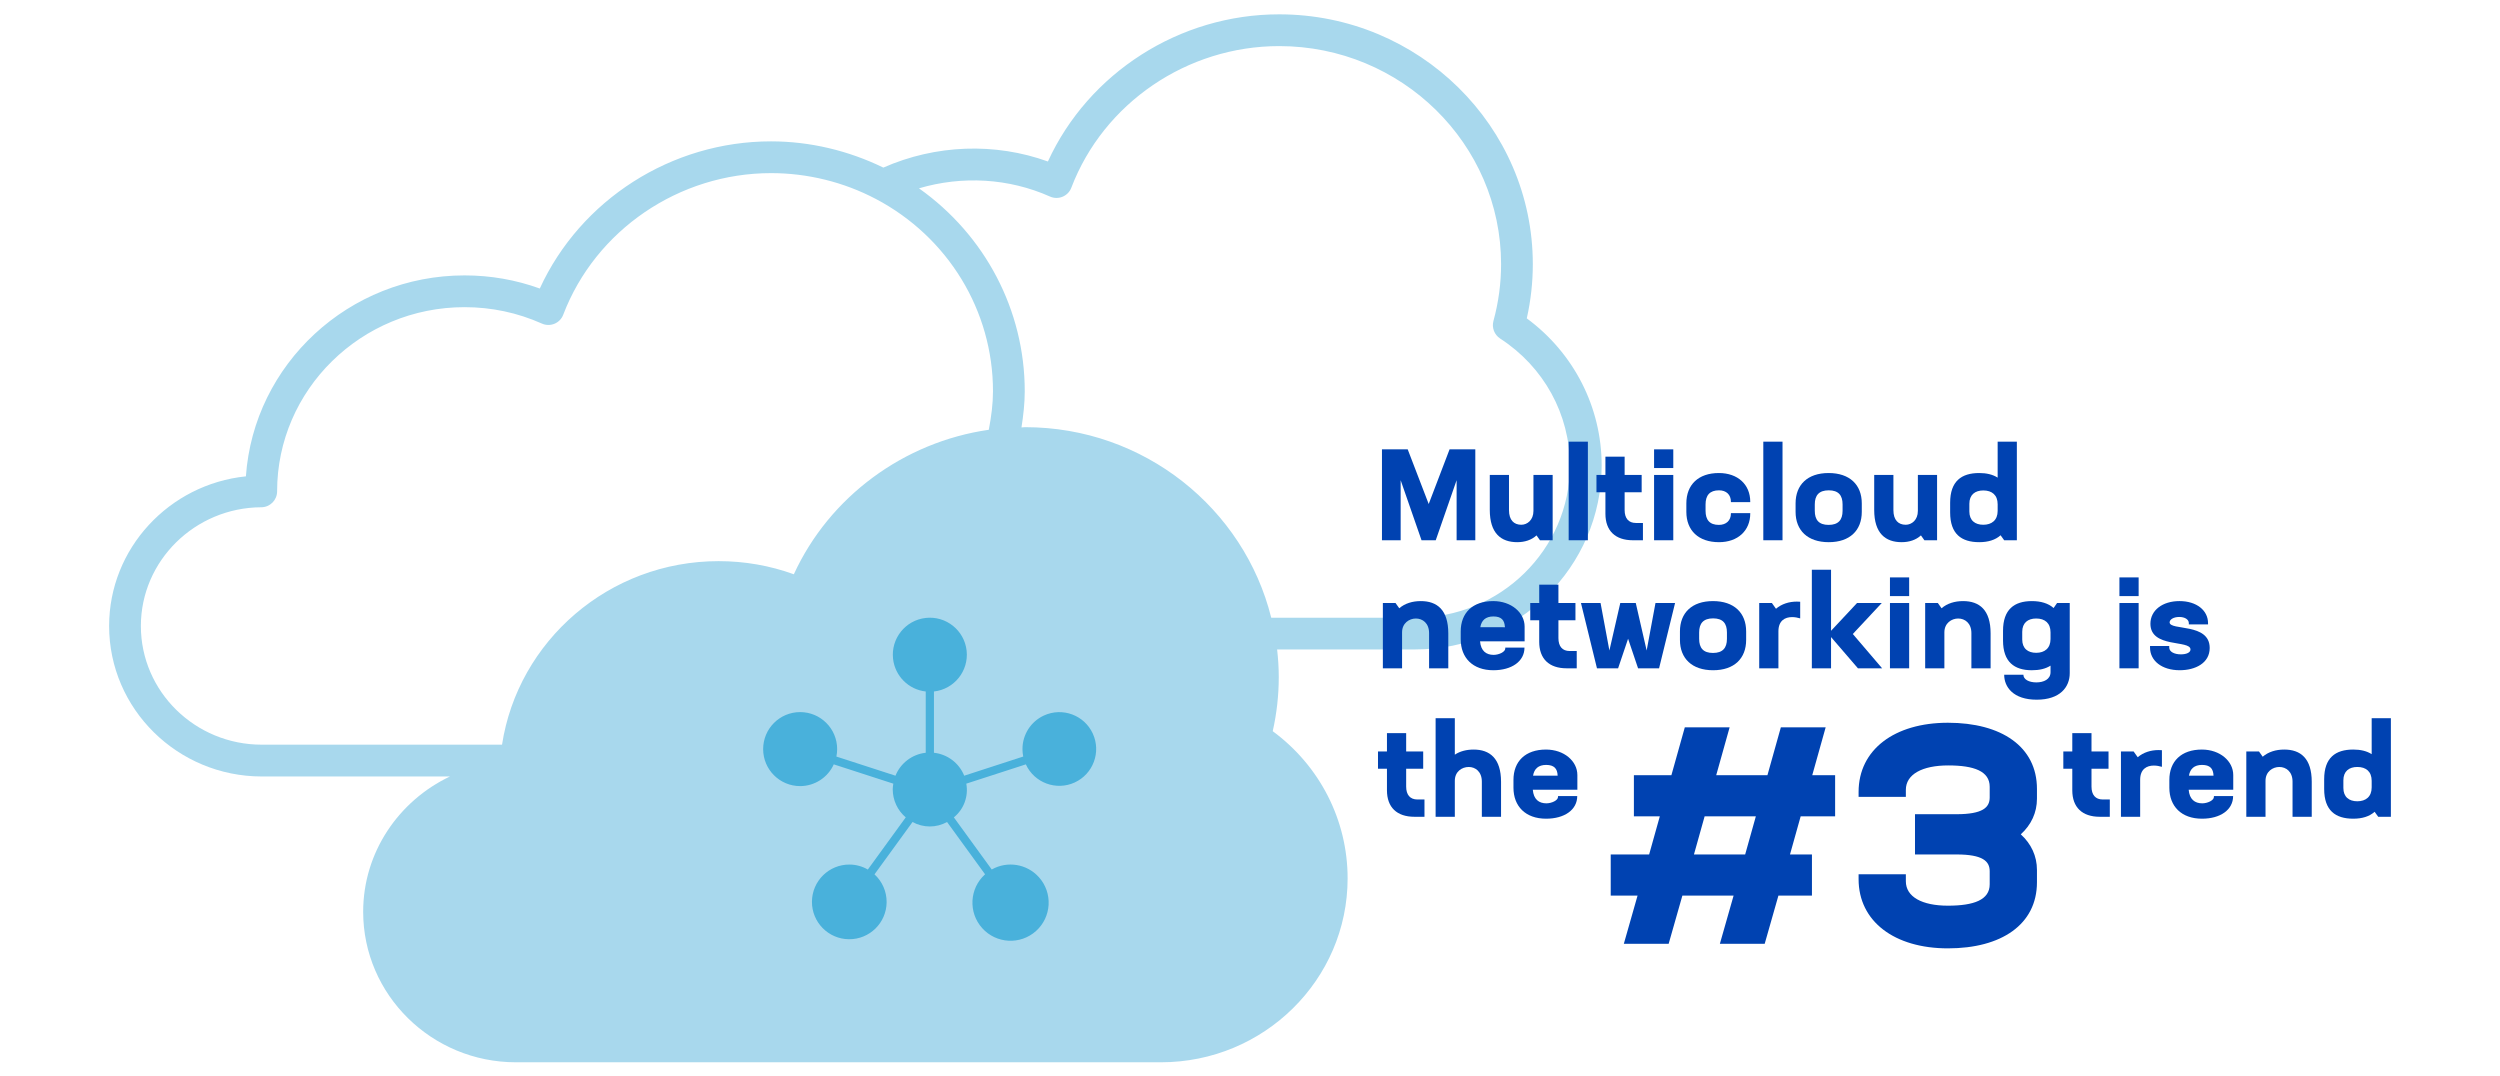 <?xml version="1.0" encoding="utf-8"?>
<!-- Generator: Adobe Illustrator 28.2.0, SVG Export Plug-In . SVG Version: 6.00 Build 0)  -->
<svg version="1.1" id="Layer_1" xmlns="http://www.w3.org/2000/svg" xmlns:xlink="http://www.w3.org/1999/xlink" x="0px" y="0px"
	 viewBox="0 0 1175.865 506" style="enable-background:new 0 0 1175.865 506;" xml:space="preserve">
<g>
	<g>
		<g id="cloud-multi_00000116947416784689915400000000451714400571018668_">
			<g id="Layer_1_00000129186356473578614290000015086267297520388226_">
			</g>
			<g id="Icons_00000106832041133246581500000013947580458799108256_">
			</g>
			<g id="Isolation_Mode_00000143587939426172170510000012635793747162902174_">
				<g>
					<path style="fill:#A8D8ED;" d="M718.115,149.745c1.882-8.364,2.838-16.908,2.838-25.467
						c0-64.809-53.517-117.535-119.312-117.535c-46.856,0-89.633,27.513-108.767,69.215c-24.854-8.977-52.755-7.991-77.401,2.868
						c-16.37-7.976-34.518-12.337-52.815-12.337c-46.856,0-89.633,27.513-108.767,69.215c-11.322-4.093-23.196-6.169-35.384-6.169
						c-54.443,0-99.148,41.777-102.852,94.518c-36.071,3.704-64.331,33.906-64.331,70.38c0,39.029,32.218,70.784,71.814,70.784
						h88.483c-24.078,11.456-40.806,35.638-40.806,63.644c0,39.029,32.218,70.784,71.814,70.784h303.433
						c48.409,0,87.781-38.805,87.781-86.497c0-27.408-13.069-52.905-35.22-69.23c1.882-8.364,2.838-16.908,2.838-25.467
						c0-4.391-0.284-8.708-0.777-12.98h64.869c48.409,0,87.781-38.805,87.781-86.497
						C753.335,191.567,740.265,166.071,718.115,149.745z M66.26,294.434c0-30.65,25.407-55.698,56.639-55.847
						c4.108-0.015,7.438-3.361,7.438-7.468c0-47.782,39.552-86.646,88.17-86.646c12.651,0,24.899,2.599,36.385,7.722
						c1.867,0.836,4.018,0.866,5.915,0.075c1.897-0.792,3.391-2.315,4.108-4.242c15.19-39.835,54.473-66.601,97.759-66.601
						c17.132,0,34.16,4.197,49.23,12.128c0,0,0,0,0.015,0c34.01,17.924,55.13,52.591,55.13,90.455
						c0,5.855-0.777,11.889-1.972,18.133c-39.955,5.765-74.906,31.411-91.695,67.961c-11.322-4.093-23.196-6.169-35.384-6.169
						c-51.575,0-94.368,37.52-101.866,86.318H123.138C91.771,350.282,66.26,325.233,66.26,294.434z M665.553,290.536h-67.632
						c-12.771-51.351-59.761-89.618-115.772-89.618c-0.583,0-1.135,0.119-1.703,0.119c0.911-5.78,1.538-11.441,1.538-17.013
						c0-38.207-18.745-73.517-49.753-95.444c20.358-6.019,42.3-4.765,61.643,3.869c1.867,0.836,4.018,0.866,5.915,0.075
						c1.897-0.792,3.391-2.315,4.108-4.242c15.19-39.835,54.473-66.601,97.759-66.601c57.565,0,104.376,46.034,104.376,102.598
						c0,8.992-1.21,17.983-3.6,26.691c-0.851,3.137,0.418,6.467,3.137,8.245c20.553,13.308,32.83,35.653,32.83,59.761
						C738.398,258.438,705.717,290.536,665.553,290.536z"/>
				</g>
			</g>
		</g>
		<g id="network_00000062900271856263948360000015948593747991578251_">
			<g id="e6beef53-2220-4ab0-a1c6-93b9f386d604_00000023255585522219508010000016531938958075139979_">
				<path style="fill:#49B1DB;" d="M376.351,369.743c6.819-0.018,13-4.017,15.811-10.23l28.005,9.077
					c-0.162,0.894-0.253,1.799-0.275,2.707c0.019,5.067,2.254,9.872,6.119,13.15l-17.83,24.544c-2.6-1.518-5.552-2.328-8.563-2.348
					c-9.699-0.087-17.633,7.705-17.72,17.404s7.705,17.633,17.404,17.72c9.699,0.087,17.633-7.705,17.72-17.404
					c0.045-4.983-2.029-9.75-5.705-13.114l17.888-24.621c5.053,2.8,11.191,2.8,16.244,0l17.876,24.602
					c-7.364,6.618-7.968,17.952-1.35,25.316c6.618,7.364,17.952,7.968,25.316,1.35c7.364-6.618,7.968-17.952,1.35-25.316
					c-5.628-6.262-14.856-7.764-22.179-3.609l-17.818-24.525c4.704-3.817,6.947-9.9,5.848-15.857l28.009-9.073
					c3.995,8.698,14.285,12.51,22.983,8.515s12.51-14.285,8.515-22.983c-3.995-8.698-14.285-12.51-22.983-8.515
					c-6.178,2.838-10.126,9.026-10.097,15.824c0.002,1.169,0.119,2.335,0.352,3.481l-27.754,9.008
					c-2.397-5.944-7.866-10.089-14.237-10.791v-28.818c9.553-1.068,16.431-9.678,15.363-19.23s-9.678-16.431-19.23-15.363
					s-16.431,9.678-15.363,19.23c0.903,8.081,7.282,14.459,15.363,15.363v28.818c-6.369,0.703-11.837,4.848-14.233,10.791
					l-27.785-9.004c0.24-1.154,0.36-2.329,0.36-3.508c0-9.612-7.792-17.404-17.404-17.404c-9.612,0-17.404,7.792-17.404,17.404
					s7.792,17.404,17.404,17.404V369.743z"/>
			</g>
		</g>
	</g>
	<g>
		<g>
			<path style="fill:#0042B1;" d="M846.935,383.965l-5.02,17.926h10.325v19.359h-15.774l-6.453,22.657h-21.08l6.453-22.657h-24.092
				l-6.452,22.657h-21.081l6.453-22.657h-12.619V401.89h18.069l5.019-17.926h-12.189v-19.359h17.639l6.31-22.514h21.08l-6.31,22.514
				h24.092l6.31-22.514h21.08l-6.31,22.514h10.755v19.359H846.935z M825.855,383.965h-24.092l-5.019,17.926h24.091L825.855,383.965z
				"/>
			<path style="fill:#0042B1;" d="M950.473,392.426c4.876,4.445,7.601,10.182,7.601,16.778v5.736
				c0,19.933-16.778,31.118-41.873,31.118c-25.096,0-42.018-12.62-42.018-32.553v-2.294h22.228v3.298
				c0,7.313,7.601,11.473,19.79,11.473c12.188,0,19.646-2.725,19.646-10.039v-6.166c0-4.732-3.298-7.887-15.631-7.887h-19.503
				v-18.93h19.503c12.333,0,15.631-3.154,15.631-7.887v-5.02c0-7.313-7.313-10.038-19.503-10.038
				c-12.188,0-19.933,4.159-19.933,11.473v3.298h-22.228v-2.294c0-19.933,16.922-32.553,42.018-32.553
				c25.095,0,41.873,11.186,41.873,31.118v4.589C958.074,382.244,955.349,387.98,950.473,392.426z"/>
		</g>
		<g>
			<g>
				<path style="fill:#0042B1;" d="M992.338,376.038v8.131h-4.697c-8.312,0-12.949-4.457-12.949-12.467v-10.118h-4.216v-8.131h4.216
					v-8.612h9.034v8.612h8.01v8.131h-8.01v8.371c0,3.915,1.867,6.083,5.3,6.083H992.338z"/>
				<path style="fill:#0042B1;" d="M1016.851,352.851v7.829c-1.204-0.361-2.529-0.603-3.794-0.603c-3.312,0-6.444,1.626-6.444,6.686
					v17.405h-9.034v-30.716h5.962l1.928,2.711c2.649-2.289,6.203-3.373,9.757-3.373
					C1015.767,352.791,1016.309,352.791,1016.851,352.851z"/>
				<path style="fill:#0042B1;" d="M1050.399,364.535v6.926h-20.959c0.361,4.518,2.891,6.384,6.384,6.384
					c2.47,0,5.48-1.385,5.48-3.011v-0.422h9.034c0,6.505-6.022,10.66-14.635,10.66c-9.696,0-15.357-5.842-15.357-14.575v-3.673
					c0-8.733,5.601-14.274,15.297-14.274C1044.135,352.55,1050.399,357.971,1050.399,364.535z M1041.124,364.836
					c-0.12-3.372-1.686-5.059-5.42-5.059c-3.613,0-5.602,1.807-6.144,5.059H1041.124z"/>
				<path style="fill:#0042B1;" d="M1087.319,367.727v16.441h-9.033v-16.562c0-4.697-3.072-6.865-6.204-6.865
					s-6.504,2.168-6.504,6.504v16.924h-9.034v-30.716h5.963l1.746,2.47c2.65-2.289,6.203-3.373,10.118-3.373
					C1082.08,352.55,1087.319,356.706,1087.319,367.727z"/>
				<path style="fill:#0042B1;" d="M1124.542,337.795v46.374h-5.963l-1.687-2.349c-2.469,2.229-5.902,3.252-10.058,3.252
					c-8.371,0-13.671-3.854-13.671-13.973v-4.577c0-10.118,5.3-13.973,13.671-13.973c3.373,0,6.324,0.663,8.673,2.168v-16.923
					H1124.542z M1115.507,370.377v-3.132c0-4.336-2.65-6.504-6.745-6.504c-3.915,0-6.565,2.047-6.565,6.264v3.613
					c0,4.216,2.65,6.264,6.565,6.264C1112.737,376.882,1115.507,374.714,1115.507,370.377z"/>
			</g>
		</g>
		<g>
			<path style="fill:#0042B1;" d="M693.906,254.109h-8.793v-28.246l-9.817,28.246h-6.685l-9.817-28.246v28.246h-8.793v-42.761
				h12.105l9.877,25.717l9.817-25.717h12.105V254.109z"/>
			<path style="fill:#0042B1;" d="M730.285,223.393v30.716h-5.962l-1.626-2.289c-2.35,2.169-5.541,3.192-9.095,3.192
				c-7.588,0-12.889-4.155-12.889-15.177v-16.442h9.034v16.562c0,4.638,2.289,6.866,5.782,6.866c2.83,0,5.722-2.229,5.722-6.505
				v-16.924H730.285z"/>
			<path style="fill:#0042B1;" d="M746.85,207.735v46.374h-9.034v-46.374H746.85z"/>
			<path style="fill:#0042B1;" d="M772.749,245.978v8.131h-4.698c-8.311,0-12.948-4.457-12.948-12.467v-10.118h-4.216v-8.131h4.216
				v-8.612h9.034v8.612h8.01v8.131h-8.01v8.371c0,3.915,1.866,6.083,5.3,6.083H772.749z"/>
			<path style="fill:#0042B1;" d="M777.989,211.348h9.034v8.793h-9.034V211.348z M777.989,223.393h9.034v30.716h-9.034V223.393z"/>
			<path style="fill:#0042B1;" d="M793.168,240.739v-3.976c0-8.732,5.601-14.273,15.297-14.273c8.914,0,14.756,5.421,14.756,13.491
				v0.181h-9.094v-0.181c0-3.312-2.169-5.36-5.602-5.36c-4.336,0-6.323,2.349-6.323,6.625v3.011c0,4.276,1.927,6.625,6.263,6.625
				c3.434,0,5.662-2.047,5.662-5.359v-0.181h9.094v0.181c0,8.07-5.842,13.49-14.695,13.49
				C798.829,255.013,793.168,249.472,793.168,240.739z"/>
			<path style="fill:#0042B1;" d="M838.4,207.735v46.374h-9.034v-46.374H838.4z"/>
			<path style="fill:#0042B1;" d="M844.544,240.739v-3.976c0-8.732,5.602-14.273,15.539-14.273s15.599,5.541,15.599,14.273v3.976
				c0,8.732-5.602,14.273-15.539,14.273S844.544,249.472,844.544,240.739z M866.647,240.257v-3.011c0-4.276-1.928-6.625-6.505-6.625
				s-6.564,2.349-6.564,6.625v3.011c0,4.276,1.928,6.625,6.505,6.625S866.647,244.533,866.647,240.257z"/>
			<path style="fill:#0042B1;" d="M911.096,223.393v30.716h-5.962l-1.626-2.289c-2.35,2.169-5.541,3.192-9.095,3.192
				c-7.588,0-12.889-4.155-12.889-15.177v-16.442h9.034v16.562c0,4.638,2.289,6.866,5.782,6.866c2.83,0,5.722-2.229,5.722-6.505
				v-16.924H911.096z"/>
			<path style="fill:#0042B1;" d="M948.62,207.735v46.374h-5.962l-1.687-2.349c-2.47,2.229-5.902,3.252-10.058,3.252
				c-8.372,0-13.672-3.854-13.672-13.973v-4.577c0-10.118,5.3-13.973,13.672-13.973c3.372,0,6.323,0.663,8.673,2.168v-16.923H948.62
				z M939.587,240.317v-3.132c0-4.336-2.65-6.504-6.746-6.504c-3.914,0-6.564,2.047-6.564,6.264v3.613
				c0,4.216,2.65,6.264,6.564,6.264C936.816,246.822,939.587,244.654,939.587,240.317z"/>
			<path style="fill:#0042B1;" d="M681.198,297.898v16.441h-9.034v-16.562c0-4.697-3.071-6.865-6.203-6.865
				s-6.504,2.168-6.504,6.504v16.924h-9.034v-30.716h5.962l1.747,2.47c2.649-2.289,6.203-3.373,10.118-3.373
				C675.959,282.721,681.198,286.877,681.198,297.898z"/>
			<path style="fill:#0042B1;" d="M717.095,294.706v6.926h-20.959c0.361,4.518,2.891,6.384,6.384,6.384
				c2.47,0,5.48-1.385,5.48-3.011v-0.422h9.034c0,6.505-6.022,10.66-14.635,10.66c-9.697,0-15.358-5.842-15.358-14.575v-3.674
				c0-8.732,5.602-14.273,15.298-14.273C710.832,282.721,717.095,288.141,717.095,294.706z M707.82,295.007
				c-0.12-3.372-1.687-5.059-5.42-5.059c-3.614,0-5.602,1.807-6.144,5.059H707.82z"/>
			<path style="fill:#0042B1;" d="M741.609,306.209v8.131h-4.697c-8.312,0-12.949-4.457-12.949-12.467v-10.118h-4.216v-8.131h4.216
				v-8.612h9.034v8.612h8.01v8.131h-8.01v8.371c0,3.915,1.867,6.083,5.3,6.083H741.609z"/>
			<path style="fill:#0042B1;" d="M787.864,283.624l-7.528,30.716h-9.877l-4.697-13.912l-4.698,13.912h-9.938l-7.528-30.716h9.215
				l4.156,22.345l5.119-22.345h7.287l5.119,22.345l4.156-22.345H787.864z"/>
			<path style="fill:#0042B1;" d="M790.155,300.97v-3.976c0-8.732,5.602-14.273,15.539-14.273s15.599,5.541,15.599,14.273v3.976
				c0,8.732-5.602,14.273-15.539,14.273S790.155,309.702,790.155,300.97z M812.258,300.487v-3.011c0-4.276-1.928-6.625-6.505-6.625
				s-6.564,2.349-6.564,6.625v3.011c0,4.276,1.928,6.625,6.505,6.625S812.258,304.764,812.258,300.487z"/>
			<path style="fill:#0042B1;" d="M846.711,283.022v7.829c-1.205-0.361-2.529-0.603-3.795-0.603c-3.312,0-6.443,1.626-6.443,6.686
				v17.405h-9.034v-30.716h5.962l1.928,2.711c2.649-2.289,6.203-3.373,9.757-3.373C845.627,282.962,846.169,282.962,846.711,283.022
				z"/>
			<path style="fill:#0042B1;" d="M873.874,314.34l-12.647-14.695v14.695h-9.034v-46.374h9.034v28.728l12.226-13.069h11.624
				l-13.611,14.575l13.792,16.141H873.874z"/>
			<path style="fill:#0042B1;" d="M888.932,271.579h9.034v8.793h-9.034V271.579z M888.932,283.624h9.034v30.716h-9.034V283.624z"/>
			<path style="fill:#0042B1;" d="M936.271,297.898v16.441h-9.034v-16.562c0-4.697-3.071-6.865-6.203-6.865
				s-6.504,2.168-6.504,6.504v16.924h-9.034v-30.716h5.962l1.747,2.47c2.649-2.289,6.203-3.373,10.118-3.373
				C931.032,282.721,936.271,286.877,936.271,297.898z"/>
			<path style="fill:#0042B1;" d="M973.493,283.624v33.005c0,6.504-4.517,12.467-15.538,12.467s-15.298-5.963-15.298-11.744h9.034
				c0,2.228,2.65,3.613,6.083,3.613c3.493,0,6.686-1.445,6.686-4.818v-3.071c-2.35,1.506-5.301,2.168-8.794,2.168
				c-8.251,0-13.551-3.915-13.551-13.973v-4.577c0-10.058,5.3-13.973,13.551-13.973c4.217,0,7.709,1.024,10.239,3.253l1.626-2.35
				H973.493z M964.46,300.548v-3.132c0-4.336-2.65-6.504-6.746-6.504c-3.914,0-6.564,2.047-6.564,6.264v3.613
				c0,4.216,2.65,6.264,6.564,6.264C961.689,307.053,964.46,304.885,964.46,300.548z"/>
			<path style="fill:#0042B1;" d="M996.863,271.579h9.034v8.793h-9.034V271.579z M996.863,283.624h9.034v30.716h-9.034V283.624z"/>
			<path style="fill:#0042B1;" d="M1011.258,304.583v-0.723h9.034v0.723c0,1.987,2.409,3.192,5.48,3.192
				c2.59,0,4.518-0.844,4.518-2.289c0-4.637-18.852-0.481-18.852-12.105c0-6.323,5.661-10.66,13.672-10.66
				c8.07,0,13.431,4.396,13.431,10.359v0.603h-9.034v-0.603c0-1.747-1.928-2.891-4.517-2.891c-2.771,0-4.518,1.265-4.518,2.529
				c0,4.035,18.851,0.12,18.851,12.045c0,7.167-6.806,10.479-14.093,10.479C1016.739,315.243,1011.258,310.726,1011.258,304.583z"/>
		</g>
		<g>
			<g>
				<path style="fill:#0042B1;" d="M669.995,376.038v8.131h-4.698c-8.311,0-12.948-4.457-12.948-12.467v-10.118h-4.216v-8.131h4.216
					v-8.612h9.034v8.612h8.01v8.131h-8.01v8.371c0,3.915,1.866,6.083,5.3,6.083H669.995z"/>
				<path style="fill:#0042B1;" d="M706.011,367.727v16.441h-9.034v-16.562c0-4.697-3.071-6.865-6.144-6.865
					c-3.252,0-6.564,2.168-6.564,6.504v16.924h-9.034v-46.374h9.034v17.164c2.409-1.626,5.48-2.409,8.854-2.409
					C700.711,352.55,706.011,356.706,706.011,367.727z"/>
				<path style="fill:#0042B1;" d="M741.908,364.535v6.926h-20.959c0.361,4.518,2.892,6.384,6.384,6.384
					c2.47,0,5.481-1.385,5.481-3.011v-0.422h9.033c0,6.505-6.022,10.66-14.635,10.66c-9.696,0-15.357-5.842-15.357-14.575v-3.673
					c0-8.733,5.601-14.274,15.297-14.274C735.644,352.55,741.908,357.971,741.908,364.535z M732.633,364.836
					c-0.121-3.372-1.687-5.059-5.421-5.059c-3.613,0-5.601,1.807-6.143,5.059H732.633z"/>
			</g>
		</g>
	</g>
</g>
</svg>
